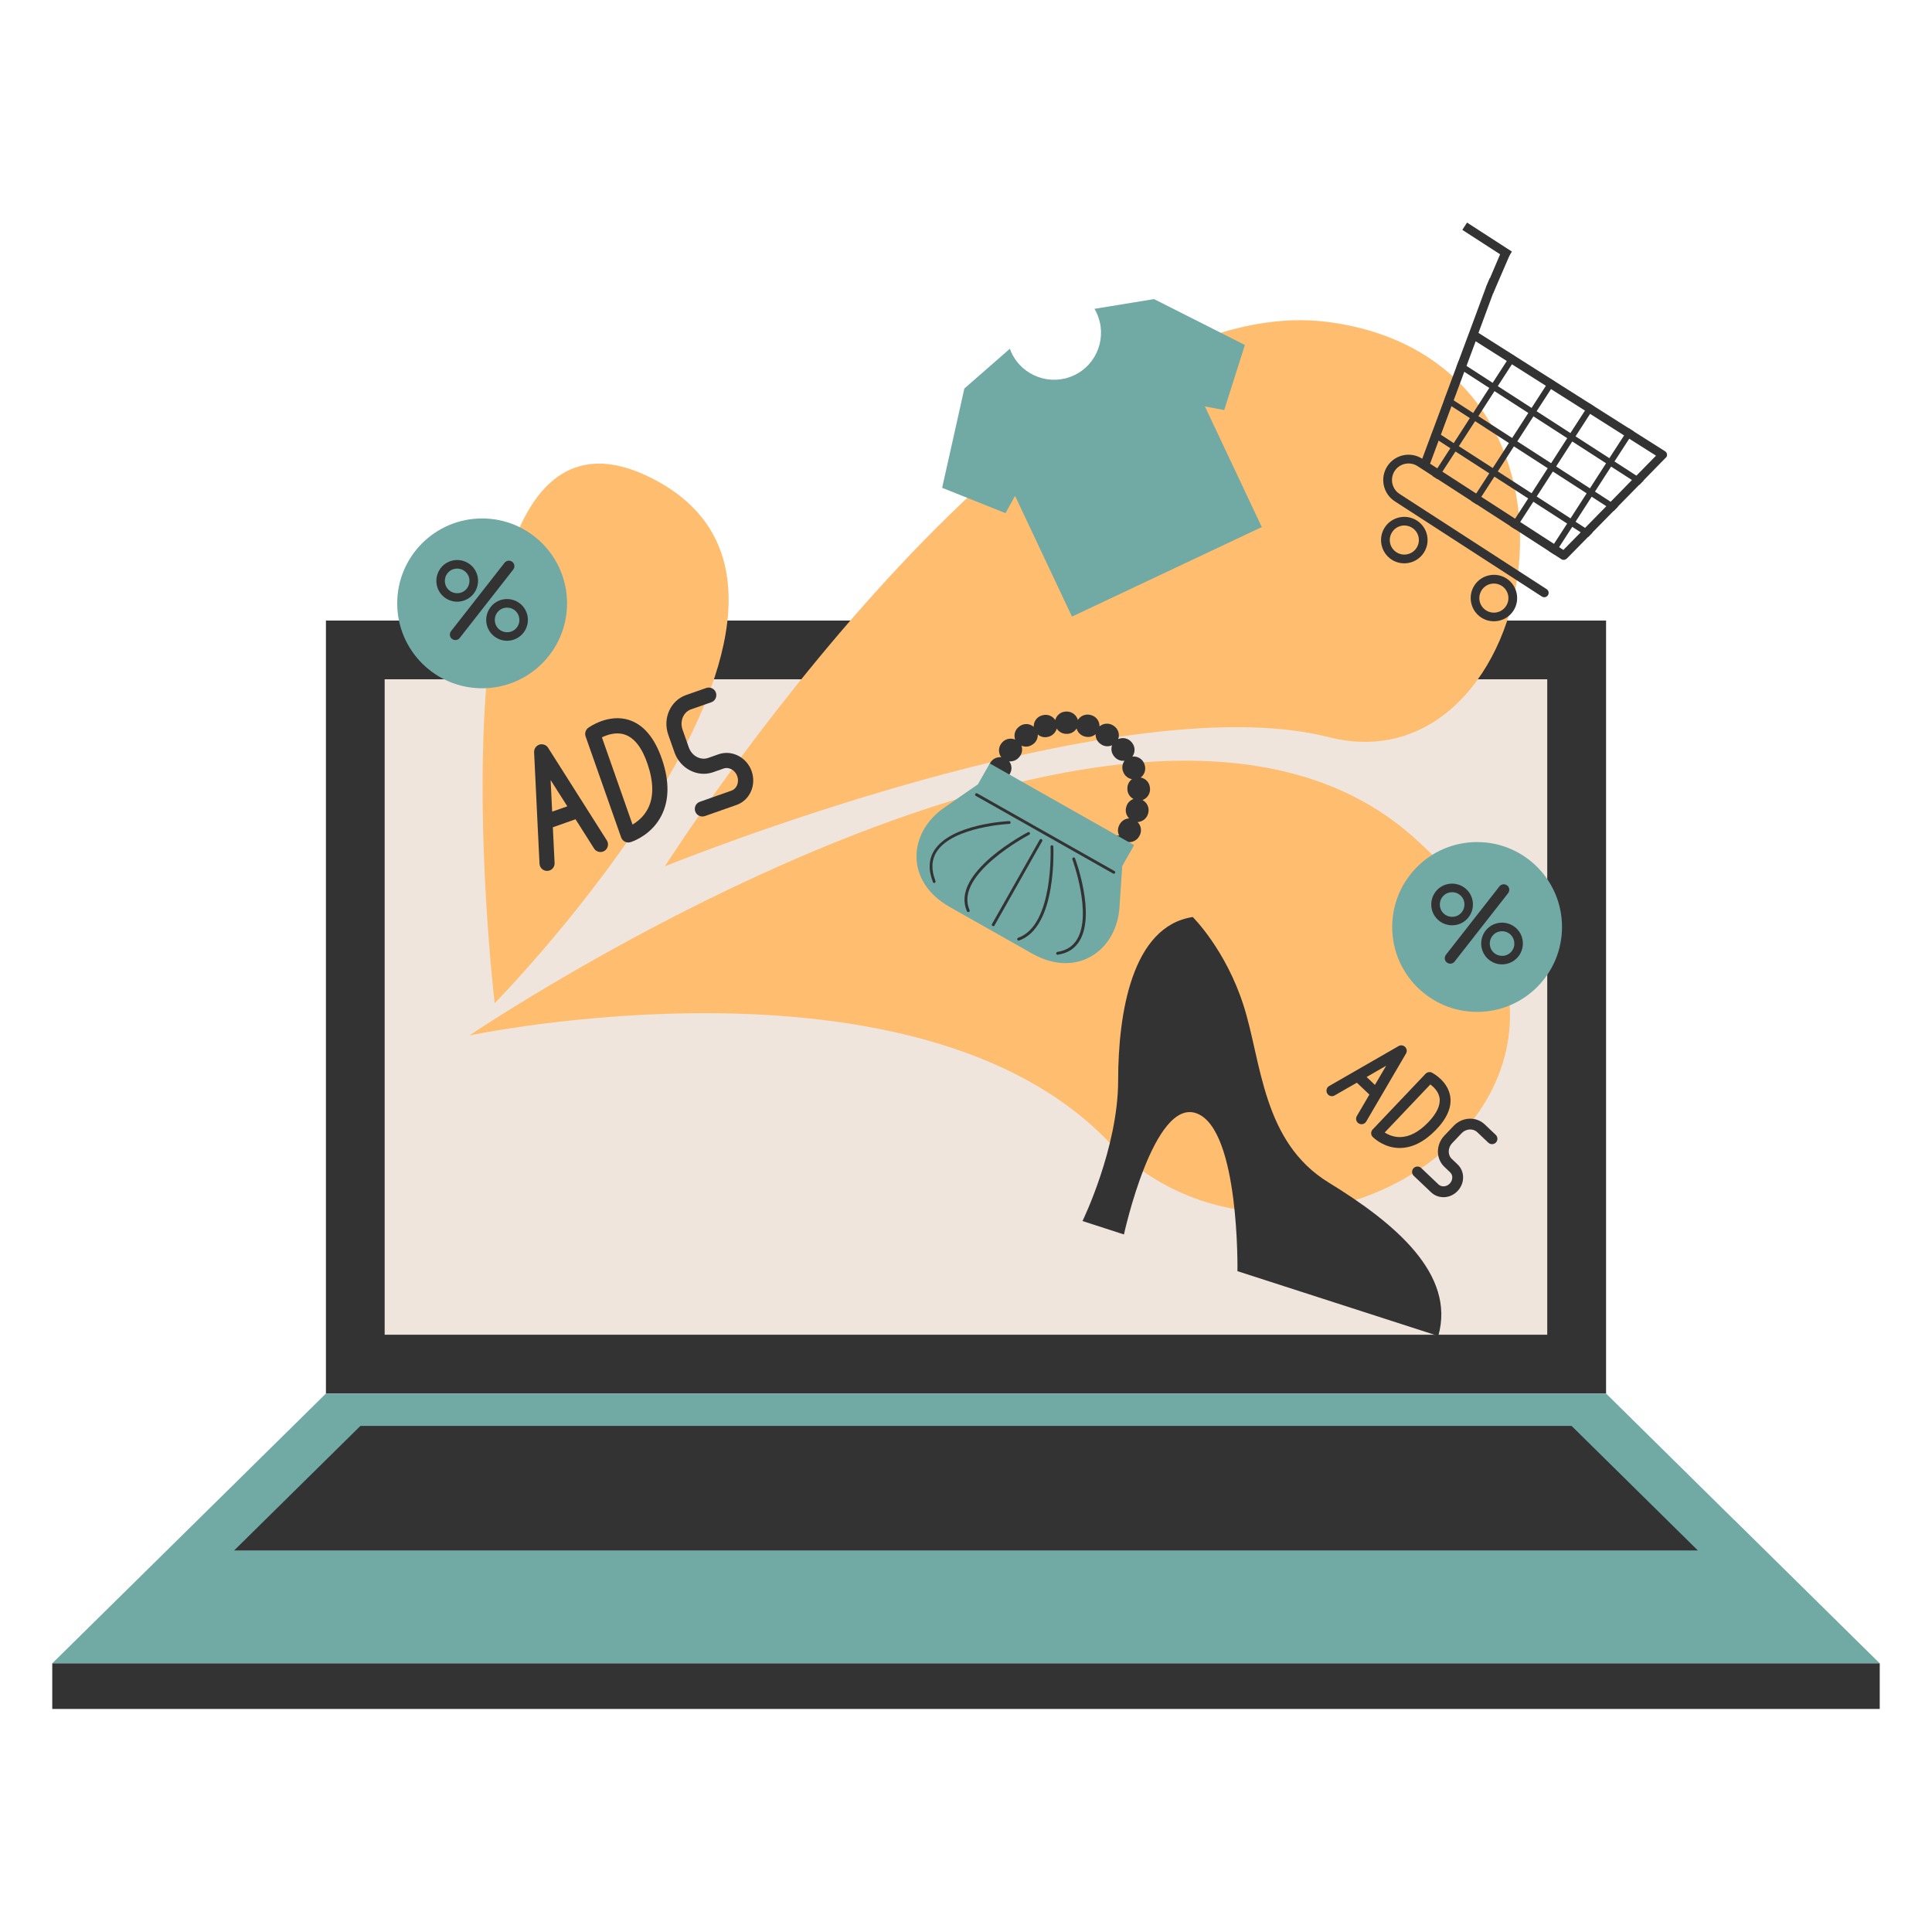 <?xml version="1.0" encoding="UTF-8"?> <svg xmlns="http://www.w3.org/2000/svg" xmlns:xlink="http://www.w3.org/1999/xlink" version="1.1" x="0px" y="0px" viewBox="0 0 2000 2000" style="enable-background:new 0 0 2000 2000;" xml:space="preserve"> <style type="text/css"> .st0{fill:#F1BAA4;} .st1{fill:#FFBD70;} .st2{fill:#333333;} .st3{fill:#EFE5DC;} .st4{fill:#71A9A5;} </style> <g id="Layer_1"> </g> <g id="Layer_2"> </g> <g id="Layer_3"> </g> <g id="Layer_4"> </g> <g id="Layer_5"> </g> <g id="Layer_6"> </g> <g id="Layer_7"> </g> <g id="Layer_8"> <g> <rect x="337.4" y="642.4" class="st2" width="1325.2" height="800.2"></rect> <rect x="398.2" y="703.2" class="st3" width="1203.5" height="678.5"></rect> <path class="st4" d="M1945.9,1721.9H54.1l181.8-179.2l101.5-100.1h1325.2l132.7,130.9c0.1,0,0.1,0,0.1,0L1945.9,1721.9z"></path> <polygon class="st2" points="1757.6,1605 242.4,1605 373.1,1476.1 1626.9,1476.1 "></polygon> <rect x="54.1" y="1721.9" class="st2" width="1891.8" height="47.2"></rect> <path class="st1" d="M486,1071.9c0,0,461.3-97.8,661.1,109.5s606-61.4,313.6-317S486,1071.9,486,1071.9z"></path> <path class="st1" d="M512.1,1038.5c0,0,408.6-415.9,164.3-542.6S512.1,1038.5,512.1,1038.5z"></path> <path class="st1" d="M688.3,896.8c0,0,467.1-189.7,687.3-133.7c220.1,56,304.3-388.3,0.6-429.6S688.3,896.8,688.3,896.8z"></path> <circle class="st4" cx="499.1" cy="624.6" r="87.9"></circle> <path class="st2" d="M467.9,661.4L467.9,661.4c-2.5-1.9-2.9-5.5-1-8l55.4-70.8c1.9-2.5,5.5-2.9,8-1l0,0c2.5,1.9,2.9,5.5,1,8 l-55.4,70.8C473.9,662.9,470.3,663.3,467.9,661.4z"></path> <g> <path class="st2" d="M511.6,658.7c-9.4-7.3-11-20.9-3.7-30.3c7.3-9.4,20.9-11,30.3-3.7c9.4,7.3,11,20.9,3.7,30.3 C534.5,664.4,521,666.1,511.6,658.7z M532.8,631.7c-5.5-4.3-13.6-3.4-17.9,2.2c-4.3,5.5-3.4,13.6,2.2,17.9 c5.5,4.3,13.6,3.4,17.9-2.2C539.3,644.1,538.3,636,532.8,631.7z"></path> <path class="st2" d="M460,618.3c-9.4-7.3-11-20.9-3.7-30.3c7.3-9.4,20.9-11,30.3-3.7c9.4,7.3,11,20.9,3.7,30.3 C482.9,624,469.3,625.6,460,618.3z M481.1,591.3c-5.5-4.3-13.6-3.4-17.9,2.2c-4.3,5.5-3.4,13.6,2.2,17.9 c5.5,4.3,13.6,3.4,17.9-2.2S486.7,595.6,481.1,591.3z"></path> </g> <g> <g> <path class="st2" d="M1725.7,470.4c-0.2-1.4-0.9-2.6-2.1-3.3l-32.2-20.4l-5.3-3.4l-35.2-22.3l-5.3-3.4l-35.2-22.3l-5.3-3.4 l-35.2-22.3l-5.3-3.4l-34.1-21.6l15.2-41.1l0,0l2.7-7.3c0.7-2,0-4.2-1.8-5.4l-4.4-2.8l-3.6,8.4l-17.9,48.4c0,0.1,0,0.1-0.1,0.2 l-10.5,28.2l-2.3,6.1l-11,29.6l-2.2,6.1l-11,29.6l-2.3,6.1l-9,24.2c-12.1-7.8-28.3-4.4-36.2,7.8c-7.8,12.1-4.4,28.3,7.7,36.2 l152.3,98.6c2.1,1.4,4.9,0.8,6.3-1.3c1.4-2.1,0.8-4.9-1.3-6.3l-152.3-98.6c-7.9-5.1-10.2-15.7-5.1-23.7 c5.1-7.9,15.7-10.2,23.7-5.1l148.8,96.3c0,0,0.1,0,0.1,0.1c0.1,0.1,0.2,0.1,0.2,0.1c0.1,0,0.1,0.1,0.2,0.1 c0.1,0,0.1,0.1,0.2,0.1c0.1,0,0.1,0.1,0.2,0.1c0.1,0,0.1,0,0.2,0.1c0.1,0,0.2,0,0.2,0.1c0.1,0,0.1,0,0.2,0c0.1,0,0.2,0,0.2,0 c0.1,0,0.1,0,0.2,0c0.1,0,0.2,0,0.2,0c0.1,0,0.1,0,0.2,0c0.1,0,0.2,0,0.2,0c0.1,0,0.3,0,0.4,0c0.1,0,0.1,0,0.2,0 c0.1,0,0.2,0,0.2,0c0.1,0,0.1,0,0.2,0c0.1,0,0.1,0,0.2-0.1c0.1,0,0.1,0,0.2-0.1c0.1,0,0.1-0.1,0.2-0.1c0.1,0,0.1,0,0.2-0.1 c0.1,0,0.1-0.1,0.2-0.1c0.1,0,0.1-0.1,0.2-0.1c0.1,0,0.1-0.1,0.2-0.1c0.1,0,0.1-0.1,0.2-0.1c0,0,0.1-0.1,0.2-0.1 c0.1,0,0.1-0.1,0.2-0.1c0,0,0.1-0.1,0.1-0.1c0.1-0.1,0.1-0.1,0.2-0.2l21.9-22.3l4.5-4.6l22-22.4l4.5-4.6l22-22.4l4.5-4.6 l22.8-23.3C1725.4,473.1,1725.9,471.7,1725.7,470.4z M1689.4,496.9l-22,22.5l-4.5,4.6l-22,22.4l-4.5,4.6l-18,18.3l-138-89.3 l9-24.2l2.3-6.1l11-29.6l2.3-6.1l11-29.6l2.3-6.1l9.3-25l32.4,20.5l5.3,3.4l35.2,22.3l5.3,3.4l35.2,22.3l5.3,3.4l35.2,22.3 l5.3,3.4l27.5,17.4l-20.2,20.6L1689.4,496.9z"></path> <path class="st2" d="M1559.6,598.9c-11.1-7.2-26.1-4-33.3,7.1c-7.2,11.1-4,26.1,7.1,33.3c11.1,7.2,26.1,4,33.3-7.1 C1573.9,621.1,1570.7,606.1,1559.6,598.9z M1538.3,631.8c-7-4.5-9-13.8-4.5-20.8c4.5-7,13.8-9,20.8-4.5s9,13.8,4.5,20.8 C1554.6,634.3,1545.3,636.3,1538.3,631.8z"></path> <path class="st2" d="M1466.8,538.9c-11.1-7.2-26.1-4-33.3,7.1c-7.2,11.1-4,26.1,7.1,33.3c11.1,7.2,26.1,4,33.3-7.1 C1481.2,561,1478,546.1,1466.8,538.9z M1445.6,571.7c-7-4.5-9-13.8-4.5-20.8c4.5-7,13.8-9,20.8-4.5c7,4.5,9,13.8,4.5,20.8 C1461.9,574.2,1452.5,576.2,1445.6,571.7z"></path> <path class="st2" d="M1697.1,501.9l4.5-4.6l-30.3-19.6l20.1-31l-5.3-3.4l-20.1,31l-35-22.6l19.8-30.6l-5.3-3.4l-19.8,30.6 l-35-22.6l19.6-30.2l-5.3-3.4l-19.5,30.2l-35-22.6l19.3-29.8l-5.3-3.4l-19.3,29.8l-35.1-22.7l-2.3,6.1l33.9,21.9l-16.7,25.9 l-28.1-18.2l-2.2,6.1l26.9,17.4l-16.7,25.9l-21.1-13.7l-2.3,6.1l19.9,12.9l-18.6,28.7l5.3,3.4l18.6-28.7l35,22.6l-18.6,28.7 l5.3,3.4l18.6-28.7l35,22.6l-18.6,28.7l5.3,3.4l18.6-28.7l35,22.6l-18.6,28.7l5.3,3.4l18.6-28.7l16.4,10.6l4.5-4.6l-17.5-11.3 l16.7-25.9l22.8,14.8l4.5-4.6l-23.9-15.5l16.7-25.9L1697.1,501.9z M1662.6,479.6l-16.7,25.9l-35-22.6l16.7-25.9L1662.6,479.6z M1622.4,453.6l-16.7,25.9l-35-22.6l16.7-25.9L1622.4,453.6z M1582.1,427.5l-16.7,25.9l-35-22.6l16.7-25.9L1582.1,427.5z M1510.2,461.9L1527,436l35,22.6l-16.7,25.9L1510.2,461.9z M1550.5,488l16.7-25.9l35,22.6l-16.7,25.9L1550.5,488z M1590.8,514 l16.7-25.9l35,22.6l-16.7,25.9L1590.8,514z"></path> </g> <rect x="1510.9" y="245.2" transform="matrix(0.84 0.543 -0.543 0.84 382.665 -795.975)" class="st2" width="55.3" height="9"></rect> <polygon class="st2" points="1545.7,303.7 1538.7,296.6 1542.3,288.2 1556,256 1564.2,260.9 1545.7,303.7 "></polygon> </g> <path class="st2" d="M1234.7,949.3c0,0,34.1,33.5,52.7,91.8s19.3,141,88.1,183.1c68.7,42.1,131.5,94.9,113.4,158.8l-207.9-67.1 c0,0,2.4-146.4-42.1-163.3c-44.5-16.8-75.4,125.3-75.4,125.3l-42.9-13.9c0,0,36.8-75.4,36.9-145.3 C1157.5,1049.1,1171.7,958.9,1234.7,949.3z"></path> <path class="st4" d="M1288.7,357.1l-21.4,67.4l-20-3.8l58.9,124.9l-196.5,92.7l-58.9-125l-9.9,17.9L975.3,505l23-102.8l29.4-25.7 l17.7-15.5c0.5,1.4,1.1,2.8,1.7,4.2c11.5,24.3,40.5,34.7,64.8,23.3c24.3-11.5,34.7-40.5,23.2-64.8c-0.7-1.4-1.3-2.7-2.1-4 l17.1-2.8l44.7-7.3l0,0.1L1288.7,357.1z"></path> <g> <path class="st2" d="M1066.6,899.8c-4.4-2.5-6.7-7.5-5.8-12.4c-4.4,2.8-10.2,2.4-14.2-1.2c-0.2-0.2-0.3-0.3-0.5-0.5 c-4-3.7-4.8-9.5-2.4-14.1c-5,1.4-10.5-0.7-13.3-5.4l-0.3-0.6c-2.7-4.7-1.8-10.5,1.8-14.2c-5.2-0.2-9.8-3.8-11.1-9l-0.1-0.6 c-1.2-5.3,1.3-10.6,5.9-13c-4.9-1.7-8.3-6.5-7.9-11.9l0-0.6c0.4-5.4,4.4-9.7,9.5-10.7c-4.2-3-6-8.6-4.1-13.7 c0.1-0.2,0.2-0.4,0.2-0.6c2-5.1,7.1-8,12.2-7.4c-3.1-4.1-3.2-10,0.1-14.3c0.1-0.2,0.3-0.4,0.4-0.5c3.4-4.3,9.1-5.5,13.9-3.5 c-1.8-4.9-0.1-10.5,4.4-13.6l0.5-0.4c4.5-3.1,10.3-2.6,14.3,0.8c-0.2-5.2,3-10.1,8.2-11.7l0.7-0.2c5.2-1.6,10.6,0.6,13.4,4.9 c1.3-5,5.8-8.8,11.3-8.8l0.7,0c5.4,0,10,3.7,11.4,8.7c2.7-4.4,8.2-6.6,13.4-5.1c0.2,0.1,0.4,0.1,0.7,0.2 c5.2,1.6,8.5,6.5,8.3,11.6c3.9-3.4,9.7-3.9,14.3-0.9l0.6,0.4c4.5,3,6.2,8.7,4.5,13.6c4.7-2.1,10.5-0.9,13.9,3.3l0.4,0.5 c3.4,4.2,3.4,10.1,0.3,14.3c5.1-0.6,10.3,2.2,12.3,7.3l0.2,0.6c2,5.1,0.3,10.7-3.9,13.8c5.1,0.9,9.2,5.1,9.6,10.6l0.1,0.7 c0.4,5.4-2.9,10.3-7.8,12c4.6,2.4,7.2,7.6,6.1,12.9c0,0.2-0.1,0.5-0.2,0.7c-1.2,5.3-5.8,8.9-11,9.2c3.7,3.6,4.7,9.4,2,14.2l0,0 c0,0,0,0.1-0.1,0.1c-0.1,0.2-0.2,0.4-0.3,0.6c-2.7,4.7-8.2,6.8-13.2,5.5c2.5,4.6,1.7,10.4-2.3,14.1l-0.5,0.5 c-4,3.7-9.8,4.1-14.2,1.4c1,5.1-1.5,10.4-6.4,12.8l-0.6,0.3c-4.9,2.4-10.6,1-14-2.9c-0.5,5.2-4.5,9.5-9.8,10.4 c-0.2,0-0.5,0.1-0.7,0.1c-5.4,0.8-10.4-2.2-12.5-6.9c-2,4.8-7.1,7.8-12.5,7c-0.2,0-0.5-0.1-0.7-0.1c-5.4-0.8-9.4-5.1-9.9-10.3 c-3.4,4-9.1,5.3-14,3l-0.6-0.3C1067,900,1066.8,899.9,1066.6,899.8z M1059.8,866.9c0.8,0.4,1.5,1,2.2,1.6l0.4,0.3 c3.1,2.8,4.4,7,3.7,10.9c3.3-2.1,7.6-2.5,11.4-0.7l0.5,0.2c3.8,1.8,6.2,5.4,6.7,9.3c2.5-3,6.5-4.6,10.7-4l0.5,0.1 c4.2,0.6,7.5,3.3,9.1,6.9c1.6-3.6,4.9-6.4,9.1-7l0.4-0.1c4.2-0.7,8.2,0.9,10.8,3.9c0.4-3.9,2.8-7.5,6.6-9.4l0.4-0.2 c3.8-1.9,8.1-1.5,11.4,0.6c-0.8-3.9,0.4-8,3.5-10.9l0.4-0.4c3.1-2.9,7.3-3.8,11.1-2.8c-1.9-3.5-1.9-7.8,0.2-11.5l0.2-0.4l0.1-0.1 c2.1-3.7,5.8-5.8,9.7-6c-2.8-2.8-4.2-6.9-3.2-11l0.1-0.5c0.9-4.1,3.9-7.3,7.6-8.6c-3.5-1.8-6-5.3-6.3-9.5l0-0.5 c-0.4-4.2,1.5-8.1,4.7-10.5c-3.9-0.7-7.3-3.3-8.9-7.2l-0.2-0.5c-1.6-3.9-0.9-8.2,1.4-11.4c-3.9,0.5-7.9-1-10.6-4.3l-0.3-0.4 c-2.7-3.3-3.3-7.5-2-11.3c-3.6,1.6-7.9,1.4-11.4-1l-0.4-0.3c-3.5-2.3-5.4-6.3-5.2-10.2c-3,2.6-7.2,3.6-11.2,2.4l-0.5-0.1 c-4-1.2-7-4.4-8-8.2c-2.1,3.3-5.7,5.6-10,5.6l-0.5,0c-4.2,0-7.9-2.1-10.1-5.5c-1,3.8-3.9,7-7.9,8.3l-0.5,0.1 c-4,1.3-8.2,0.3-11.2-2.3c0.2,3.9-1.6,7.9-5.1,10.2l-0.4,0.3c-3.5,2.4-7.8,2.7-11.4,1.1c1.3,3.7,0.8,8-1.9,11.3l-0.3,0.4 c-2.6,3.3-6.6,4.9-10.5,4.5c2.4,3.1,3.1,7.4,1.5,11.3l-0.2,0.4c-1.5,3.9-4.9,6.6-8.8,7.4c3.2,2.3,5.1,6.1,4.8,10.3l0,0.5 c-0.3,4.2-2.7,7.8-6.2,9.6c3.7,1.3,6.7,4.4,7.7,8.5l0.1,0.5c1,4.1-0.3,8.2-3.1,11c3.9,0.1,7.7,2.2,9.8,5.9l0.3,0.4 c2.1,3.6,2.1,7.9,0.3,11.4C1053.9,865,1057.1,865.3,1059.8,866.9z"></path> </g> <path class="st4" d="M1158.9,939.1l2.8-42.2l-0.1-0.1l12.4-21.9l-149.4-84.6l-12.4,21.9l-0.1-0.1l-34.8,24.1 c-37,25.6-41,76.1,5.7,102.6l85.2,48.2C1114.8,1013.5,1156,984,1158.9,939.1z"></path> <path class="st2" d="M1152.3,904.3l-142.1-80.4c-0.7-0.4-1-1.3-0.6-2c0.4-0.7,1.3-1,2-0.6l142.1,80.4c0.7,0.4,1,1.3,0.6,2 C1153.9,904.5,1153,904.7,1152.3,904.3z"></path> <path class="st2" d="M1027.5,958.6c-0.7-0.4-1-1.3-0.6-2l49.4-87.3c0.4-0.7,1.3-1,2-0.6s1,1.3,0.6,2l-49.4,87.3 C1029.1,958.8,1028.2,959,1027.5,958.6z"></path> <path class="st2" d="M1001.6,944c-0.3-0.1-0.5-0.4-0.6-0.7c-4.1-9.2-3.3-19.3,2.5-30c4.6-8.4,12.2-17.2,22.6-26.1 c17.7-15.1,37.8-25.6,38-25.7c0.7-0.4,1.6-0.1,2,0.6c0.4,0.7,0.1,1.6-0.6,2c-0.8,0.4-78.3,41.2-61.8,78c0.3,0.7,0,1.6-0.7,1.9 C1002.5,944.3,1002,944.2,1001.6,944z"></path> <path class="st2" d="M966.4,913.9c-0.3-0.2-0.5-0.4-0.6-0.7c-5-12.6-4.5-23.8,1.5-33.1c17.5-27.1,75-30,77.4-30.1 c0.8,0,1.5,0.6,1.5,1.4c0,0.8-0.6,1.5-1.4,1.5c-0.6,0-58.4,2.9-75.1,28.7c-5.5,8.5-5.9,18.7-1.3,30.4c0.3,0.8-0.1,1.6-0.8,1.9 C967.3,914.2,966.8,914.2,966.4,913.9z"></path> <path class="st2" d="M1053.8,973.5c-0.3-0.2-0.5-0.4-0.7-0.8c-0.3-0.8,0.1-1.6,0.9-1.9c37.1-13.1,33.5-93.5,33.5-94.3 c0-0.8,0.6-1.5,1.4-1.5c0.8,0,1.5,0.6,1.5,1.4c0,0.2,1,21-2.8,43.1c-2.2,13.1-5.6,24.1-10.2,32.7c-5.7,11-13.3,18.2-22.5,21.4 C1054.6,973.8,1054.2,973.7,1053.8,973.5z"></path> <path class="st2" d="M1094.1,988.2c-0.4-0.2-0.7-0.6-0.7-1.1c-0.1-0.8,0.4-1.5,1.2-1.7c9.3-1.4,16.2-5.8,20.5-13.2 c15.6-26.3-4.8-82-5-82.6c-0.3-0.8,0.1-1.6,0.9-1.9c0.8-0.3,1.6,0.1,1.9,0.9c0.9,2.3,21.1,57.6,4.8,85.1 c-4.8,8.2-12.5,13.1-22.6,14.6C1094.7,988.5,1094.4,988.4,1094.1,988.2z"></path> <circle class="st4" cx="1529.1" cy="959.6" r="87.9"></circle> <path class="st2" d="M1497.8,996.4L1497.8,996.4c-2.5-1.9-2.9-5.5-1-8l55.4-70.8c1.9-2.5,5.5-2.9,8-1l0,0c2.5,1.9,2.9,5.5,1,8 l-55.4,70.8C1503.9,997.9,1500.3,998.3,1497.8,996.4z"></path> <g> <path class="st2" d="M1541.6,993.7c-9.4-7.3-11-20.9-3.7-30.3c7.3-9.4,20.9-11,30.3-3.7c9.4,7.3,11,20.9,3.7,30.3 S1550.9,1001.1,1541.6,993.7z M1562.8,966.7c-5.5-4.3-13.6-3.4-17.9,2.2s-3.4,13.6,2.2,17.9s13.6,3.4,17.9-2.2 C1569.3,979.1,1568.3,971.1,1562.8,966.7z"></path> <path class="st2" d="M1489.9,953.3c-9.4-7.3-11-20.9-3.7-30.3c7.3-9.4,20.9-11,30.3-3.7c9.4,7.3,11,20.9,3.7,30.3 C1512.9,959,1499.3,960.6,1489.9,953.3z M1511.1,926.3c-5.5-4.3-13.6-3.4-17.9,2.2c-4.3,5.5-3.4,13.6,2.2,17.9 c5.5,4.3,13.6,3.4,17.9-2.2C1517.6,938.6,1516.7,930.6,1511.1,926.3z"></path> </g> <g> <path class="st2" d="M651.1,745.3c-21.4-6.8-41.2,7.5-42.1,8.1c-2.8,2-3.9,5.7-2.8,8.9L643,866.9c1.4,3.9,5.6,6.1,9.6,4.9 c0.1,0,0.4-0.1,1-0.3c4.3-1.5,21.5-8.5,31-27c8.2-15.9,8.5-35.5,0.8-58.2C677.8,763.9,666.3,750.2,651.1,745.3z M670.5,791.3 c6.2,18.5,6.3,33.9,0.2,45.8c-4.3,8.4-10.9,13.5-15.9,16.5l-31.7-90.3c5.4-2.6,14.4-5.8,23.2-3 C656.5,763.5,664.7,773.9,670.5,791.3z"></path> <path class="st2" d="M743.9,780.8l-10.8,3.8c-8,2.8-17-2.1-20.1-11l-6.4-18.2c-3.1-8.9,0.8-18.3,8.8-21.1l20.9-7.3 c4.1-1.4,6.2-5.9,4.8-10c-1.4-4.1-5.9-6.2-10-4.8l-20.9,7.3c-16.1,5.7-24.4,24.1-18.4,41.1l6.4,18.2c6,17,23.9,26.2,40,20.6 l10.8-3.8c5.6-2,12,1.6,14.2,7.9c1.1,3.2,1,6.5-0.2,9.4c-1.2,2.7-3.3,4.7-5.9,5.6c0,0,0,0,0,0L724.5,830c0,0,0,0,0,0 c-4.1,1.4-6.2,5.9-4.8,10c1.4,4.1,5.9,6.2,10,4.8l32.7-11.5c0,0,0,0,0,0c6.8-2.4,12.1-7.4,15-14.1c2.9-6.5,3.1-13.9,0.7-20.9 C773,783.9,757.6,776,743.9,780.8z"></path> <path class="st2" d="M567.4,774.1c-1.9-3-5.6-4.3-9-3.3c-3.4,1.1-5.6,4.3-5.5,7.8l3.5,72.6c0,0,0,0,0,0.1l2.1,42.8 c0.2,4.3,3.9,7.7,8.2,7.4c0.8,0,1.5-0.2,2.2-0.4c3.2-1.1,5.4-4.2,5.2-7.8l-1.8-36.9l23.5-8.3l19.2,30.3c2.3,3.6,7.2,4.7,10.8,2.4 c3.6-2.3,4.7-7.2,2.4-10.8L567.4,774.1z M571.6,840.2l-1.6-32.7l17.3,27.2L571.6,840.2z"></path> </g> <g> <path class="st2" d="M1501.2,1134.6c-2.7-15.9-18.3-23.9-18.9-24.2c-2.2-1.1-4.9-0.6-6.6,1.2l-54.7,57.6c-2.1,2.2-2.1,5.6,0,7.7 c0,0.1,0.2,0.2,0.5,0.5c2.4,2.2,12.4,10.9,27.3,11c12.8,0,25.4-6.2,37.4-18.5C1498.1,1157.7,1503.1,1145.8,1501.2,1134.6z M1478.3,1162c-9.7,10-19.6,15.1-29.2,15.1c-6.7,0-12.2-2.5-15.7-4.7l47.3-49.8c3.4,2.6,8.4,7.3,9.5,13.8 C1491.4,1144,1487.4,1152.6,1478.3,1162z"></path> <path class="st2" d="M1508.9,1205.4l-6-5.7c-4.4-4.2-4.2-11.5,0.4-16.4l9.5-10c4.6-4.9,12-5.5,16.4-1.3l11.5,10.9 c2.2,2.1,5.8,2,7.9-0.2c2.1-2.2,2-5.8-0.2-7.9l-11.5-10.9c-8.9-8.4-23.3-7.7-32.2,1.7l-9.5,10c-8.9,9.4-8.9,23.8,0,32.3l6,5.7 c3.1,2.9,2.9,8.1-0.4,11.6c-1.7,1.7-3.8,2.8-6.1,2.9c-2.1,0.1-4.1-0.6-5.5-1.9c0,0,0,0,0,0l-18-17.1c0,0,0,0,0,0 c-2.2-2.1-5.8-2-7.9,0.2c-2.1,2.2-2,5.8,0.2,7.9l18,17.1c0,0,0,0,0,0c3.7,3.5,8.7,5.3,13.9,5c5.1-0.3,9.9-2.6,13.5-6.4 C1516.5,1224.9,1516.5,1212.6,1508.9,1205.4z"></path> <path class="st2" d="M1455.5,1090.6c1.3-2.2,0.9-5-0.9-6.8c-1.8-1.8-4.6-2.2-6.8-0.9l-45.2,26c0,0,0,0,0,0l-26.6,15.3 c-2.7,1.5-3.6,5-2.1,7.7c0.3,0.5,0.6,0.9,1,1.3c1.8,1.7,4.5,2.1,6.7,0.8l23-13.2l13,12.3l-13,22.2c-1.6,2.7-0.7,6.1,2,7.7 c2.7,1.6,6.1,0.7,7.7-2L1455.5,1090.6z M1414.7,1114.9l20.3-11.7l-11.7,19.9L1414.7,1114.9z"></path> </g> </g> </g> <g id="Layer_9"> </g> <g id="Layer_10"> </g> </svg> 